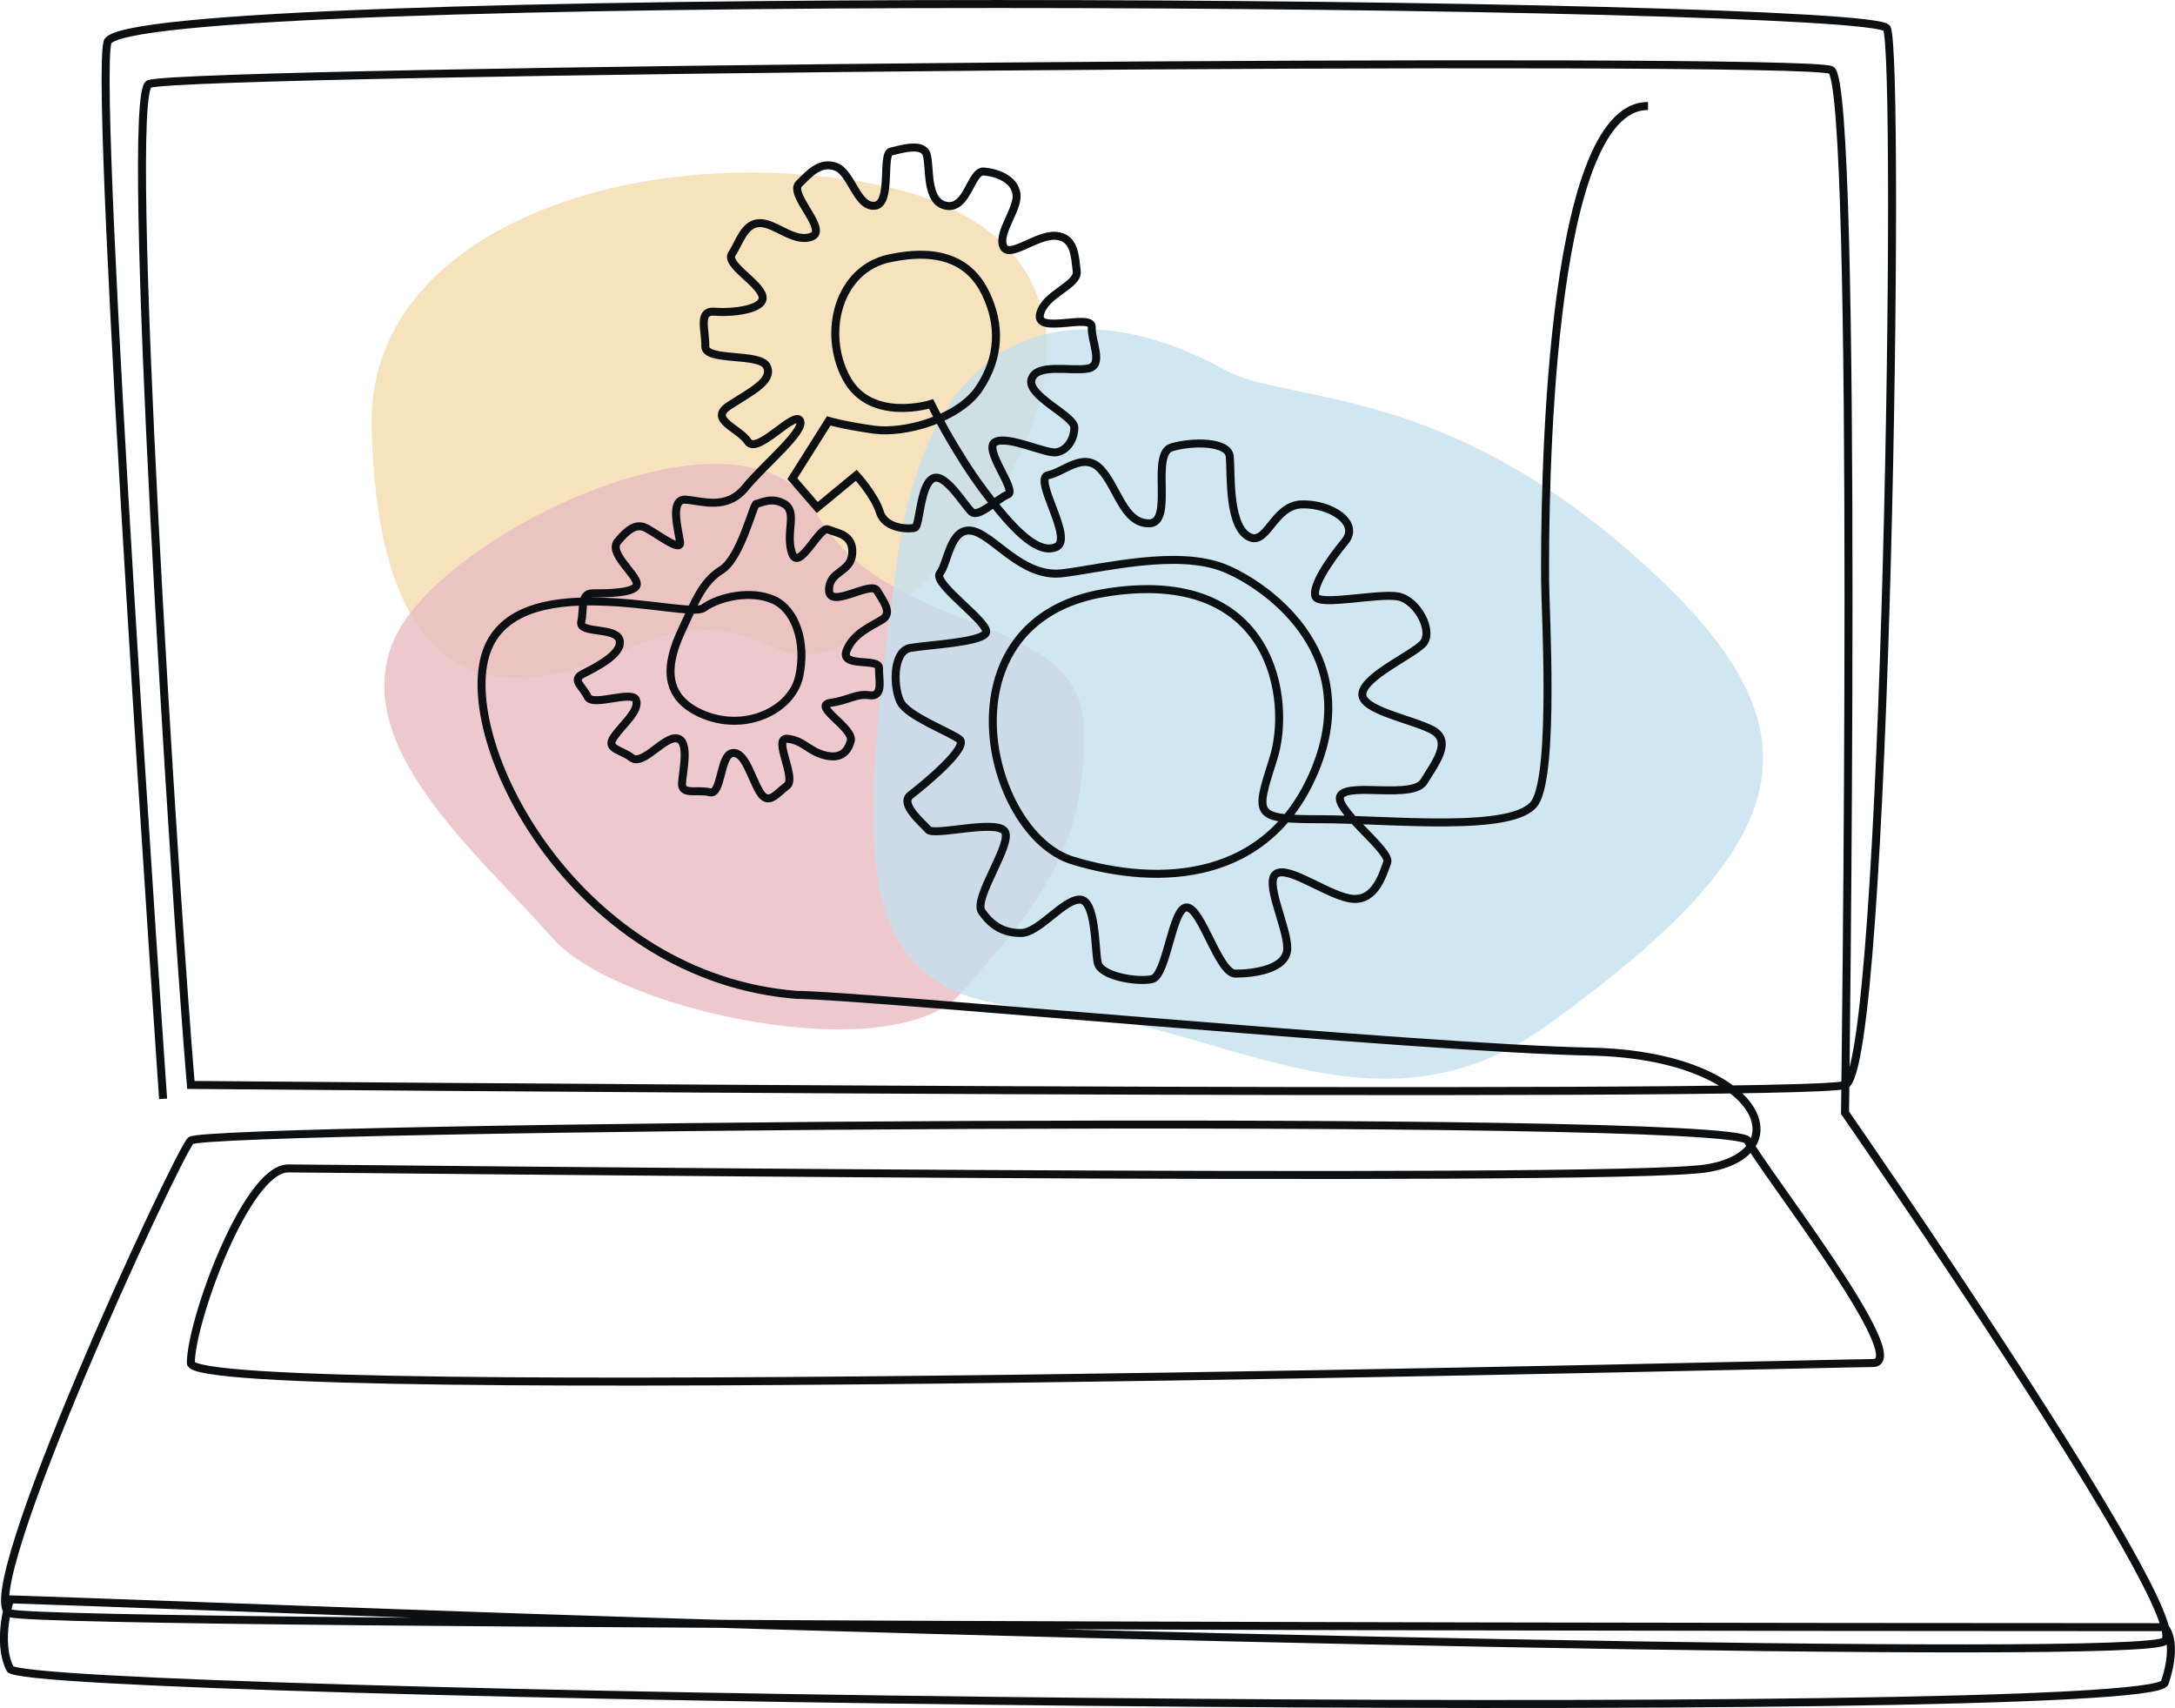 <?xml version="1.0" encoding="UTF-8"?>
<svg id="Ebene_1" data-name="Ebene 1" xmlns="http://www.w3.org/2000/svg" viewBox="0 0 272.03 213.6">
  <defs>
    <style>
      .cls-1 {
        fill: none;
        stroke: #0d1013;
        stroke-miterlimit: 10;
      }

      .cls-2 {
        fill: #c4e0ed;
      }

      .cls-2, .cls-3, .cls-4 {
        opacity: .8;
      }

      .cls-3 {
        fill: #e8bcc1;
      }

      .cls-4 {
        fill: #f3dbad;
      }
    </style>
  </defs>
  <path class="cls-4" d="M109.06,22.98c-29.88-5.59-63.13,5.8-62.58,30.35,.55,24.55,9.03,38.04,31.03,28.23,22-9.81,17.09,11.1,37.53-8.21,20.44-19.31,23.9-44.77-5.98-50.36Z"/>
  <path class="cls-3" d="M49.16,80.25c-5.4,13.28,10.62,26.45,19.93,37.06,8.05,9.18,42.72,16.61,51.27,6.73s15.78-17.54,15.17-33.32c-.56-14.43-24.59-10.77-33.49-26.66-8.87-15.82-47.46,2.92-52.87,16.19Z"/>
  <path class="cls-2" d="M153.12,46.22c-14.74-8.17-36.51-10.34-41.07,24.92-4.56,35.26-6.43,53.5,17.12,54.88s42.58,17.97,64.67,1.97c30.38-21.99,34.64-35.8,13.6-55.72-26.21-24.82-46.16-21.52-54.32-26.05Z"/>
  <path class="cls-1" d="M20.4,137.42S11.7,12.24,13.44,5.28C15.18-1.67,234.25,.07,235.99,3.54c1.74,3.48,0,130.4-5.22,132.14-5.22,1.74-206.9,0-206.9,0-1.97-23.34-8.46-124.1-5.22-125.18,5.22-1.74,206.9-3.48,210.37-1.74,3.48,1.74,1.74,130.4,1.74,130.4,0,0,43.47,62.59,39.99,66.07-2.52,2.52-143.76-.67-220.81-3.48-38.86-1.42-48.68-1.74-48.68-1.74,0,0-1.74,5.22,0,8.69,1.74,3.48,267.75,6.95,269.49,1.74,1.74-5.22,0-6.95,0-6.95,0,0-264.27,0-269.49-1.74-4.95-1.65,20.86-57.37,22.6-59.11,1.74-1.74,192.99-3.48,194.73,0,1.74,3.48,20.86,27.82,15.65,27.82s-210.37,5.22-210.37,0,6.95-24.34,12.17-24.34,165.43,1.85,177.34,0c11.91-1.85,6.9-14.18-14.51-14.61-21.4-.43-91.55-7.09-99.18-7.09-27.24-2.13-42.29-30.69-39.02-42.36,3.26-11.66,25.25-4.56,27.31-6.02,2.05-1.46,5.99-2.26,8.76-1.03,2.77,1.23,4.13,5.34,3.22,9.57-.91,4.23-6.85,7.15-12.37,4.62-5.52-2.53-3.68-7.49-2.2-10.64,1.48-3.15,2.4-5.77,4.84-7.28,2.44-1.52,3.97-8.28,4.38-8.28s1.93-.96,3.54,.06c1.61,1.03,.06,3.6,.9,6.1,.84,2.5,3.44-3.42,4.51-2.95,1.07,.47,3.2,.58,3.03,3.02-.17,2.43-2.9,2.1-2.9,4.56s5.24-1.2,5.99,.06c.75,1.27,1.98,2.78,.71,3.6-1.28,.82-3.67,1.72-4.51,3.92-.84,2.2,4.1,.84,4.06,2.18-.05,1.35,.61,3.64-1.16,3.4-1.77-.24-2.55,.61-4.92,.95-2.37,.35,3.01,3.17,2.54,4.78-.46,1.61-1.51,2.27-3.41,1.73-1.9-.55-2.6-1.84-4.51-2.02-1.91-.17,1.21,4.95-.06,5.88-1.27,.92-2.31,2.59-3.41,.75-1.1-1.84-1.83-5.07-3.41-4.84-1.58,.23-1.31,5.3-2.83,4.9-1.52-.4-3.57,.43-3.47-1.15,.11-1.58,.99-5.32-.64-5.59-1.62-.27-4.26,3.49-5.66,2.42-1.4-1.07-3.3-1.05-2.2-2.62,1.1-1.58,3.17-3.2,2.77-4.56-.4-1.36-5.47,.86-6.07-.44-.6-1.3-2.07-2.1-.62-2.85,1.45-.75,5.02-2.46,4.62-4.21-.4-1.75-5.15-.75-4.8-2.33,.35-1.58-.13-3.55,1.41-3.55s5.59,.03,5.54-1.18c-.04-1.22-3.6-3.86-2.39-5.31,1.21-1.46,2.21-2.17,3.28-1.79,1.07,.38,4.7,3.31,4.52,1.9-.18-1.41-1.37-5.46,.68-5.33,2.05,.13,5.12,1.39,7.49-1.52,2.37-2.9,7.53-7.08,6.83-8.37-.7-1.29-5.38,4.34-6.52,2.62-1.14-1.72-5.01-2.75-2.32-4.5,2.69-1.75,5.5-3.07,4.7-4.87-.8-1.8-7.77-.57-7.71-2.56,.06-1.99-.97-4.5,1.19-4.31,2.16,.19,6.45-.27,5.95-2-.5-1.73-4.7-3.94-3.8-5.25,.9-1.31,1.52-3.83,3.49-3.83s4.28,2.52,6.46,1.7c2.18-.83-2.9-5.28-1.57-6.61,1.33-1.33,2.68-2.85,4.62-2.13,1.95,.72,2.62,5.08,4.84,4.87,2.23-.2,.84-6.51,2.05-6.78,1.21-.27,3.95-1.15,4.45,.35,.5,1.5-.18,5.99,2.49,6.44,2.67,.45,3.03-4.43,4.68-4.29,1.64,.14,3.79,.92,4.07,2.78,.28,1.87-2.34,4.84-1.66,6.54,.68,1.7,4.12-1.44,6.56-1.28,2.44,.16,2.41,2.67,2.64,4.43,.23,1.77-4.09,2.87-4.6,5.41s6.57-.22,6.48,1.58c-.09,1.8,1.61,4.83-.53,5.19-2.14,.36-6.41-.72-7.01,1.35-.6,2.07,5.36,4.53,5.36,6.02s-.93,2.89-2.26,3.1c-1.33,.2-6.02-2.13-7.63-1.3-1.61,.83,2.8,6.1,1.57,6.57-1.23,.47-3.63,2.94-4.52,2.18-.9-.76-3.35-5.07-4.91-4.16-1.56,.92-1.58,5.92-2.19,6.13-.61,.21-3.71,.22-4.38-1.93-.67-2.15-2.95-4.62-2.95-4.62l-4.88,4.03-3.12-3.61,4.55-7.22s1.82,.55,5.64,1.09c3.82,.54,10.69-1.35,13.22-5.21,2.54-3.86,2.66-7.89,.76-11.84-1.9-3.94-5.66-5.74-12.04-4.37-6.38,1.37-8.4,9.28-5.39,14.94,3.01,5.67,10.61,3.27,10.61,3.27,0,0,2.92,5.95,6.65,10.91,.26,.35,.52,.69,.78,1.02,3.38,4.35,6.14,6.88,8.24,5.95,2.26-1-3.02-8.6-1.01-8.98,2.01-.39,4.42-3.01,6.55-.74,2.13,2.27,2.85,6.77,6.05,6.77s.1-8.71,2.84-9.51c2.74-.8,7.03-.7,7.25,1.1,.21,1.79-.24,8.35,2.2,9.97,2.44,1.61,3.16-3.81,6.79-3.93,3.63-.12,7.37,2.31,5.41,4.66-1.96,2.35-4.14,5.61-3.67,6.86,.47,1.24,7.94-.48,10.36,0,2.42,.48,4.5,4.47,3.03,5.94-1.48,1.47-7.15,3.97-7.52,6.13s6.32,3.28,8.8,4.66c2.49,1.39,.24,4.17-1.1,6.4-1.34,2.23-9.15,.14-10.39,1.69-1.24,1.55,6.34,6.96,5.79,8.43-.55,1.48-1.46,4.76-4.27,4.56-2.81-.2-7.82-4.06-9.53-3.19-1.71,.87,1.3,6.64,1.3,9.35s-4.37,3.19-6.48,3.19-4.25-8.28-6.1-8.28-2.47,8.57-4.35,8.97c-1.88,.4-6.41-.36-6.78-2.05-.37-1.69-.19-7.98-2.29-7.9-2.09,.07-5.06,4.18-7.32,4.18s-3.71-.99-4.88-2.66c-1.17-1.67,4.03-8.69,2.82-10.11-1.21-1.42-8.82,.68-9.53-.15-.7-.83-3.65-3.23-2.21-4.33,1.44-1.1,7.47-6.01,6.1-6.99-1.38-.98-6.29-2.84-7.28-4.53-.99-1.69-1.14-6.48,1.16-6.88,2.3-.4,8.66-.67,9.43-1.84,.77-1.17-6.76-6.2-5.74-7.5,1.02-1.3,1.28-5.71,3.95-5.32,2.67,.39,6.27,5.95,11.39,5.32,5.12-.63,14.28-3,20.2-.66,4.7,1.86,17.56,10.24,11.4,25.21-5.76,14.03-19.39,14.7-30.31,11.38-10.92-3.32-17.09-30.04,4.04-33.49,21.13-3.44,23.33,13.49,21.05,20.7-2.28,7.21-2.58,7.62,5.91,7.62s24.36,1.77,26.81-2.09c2.45-3.86,1.29-23.83,1.26-27.61-.07-9.8,.17-59.56,12.87-59.49"/>
</svg>